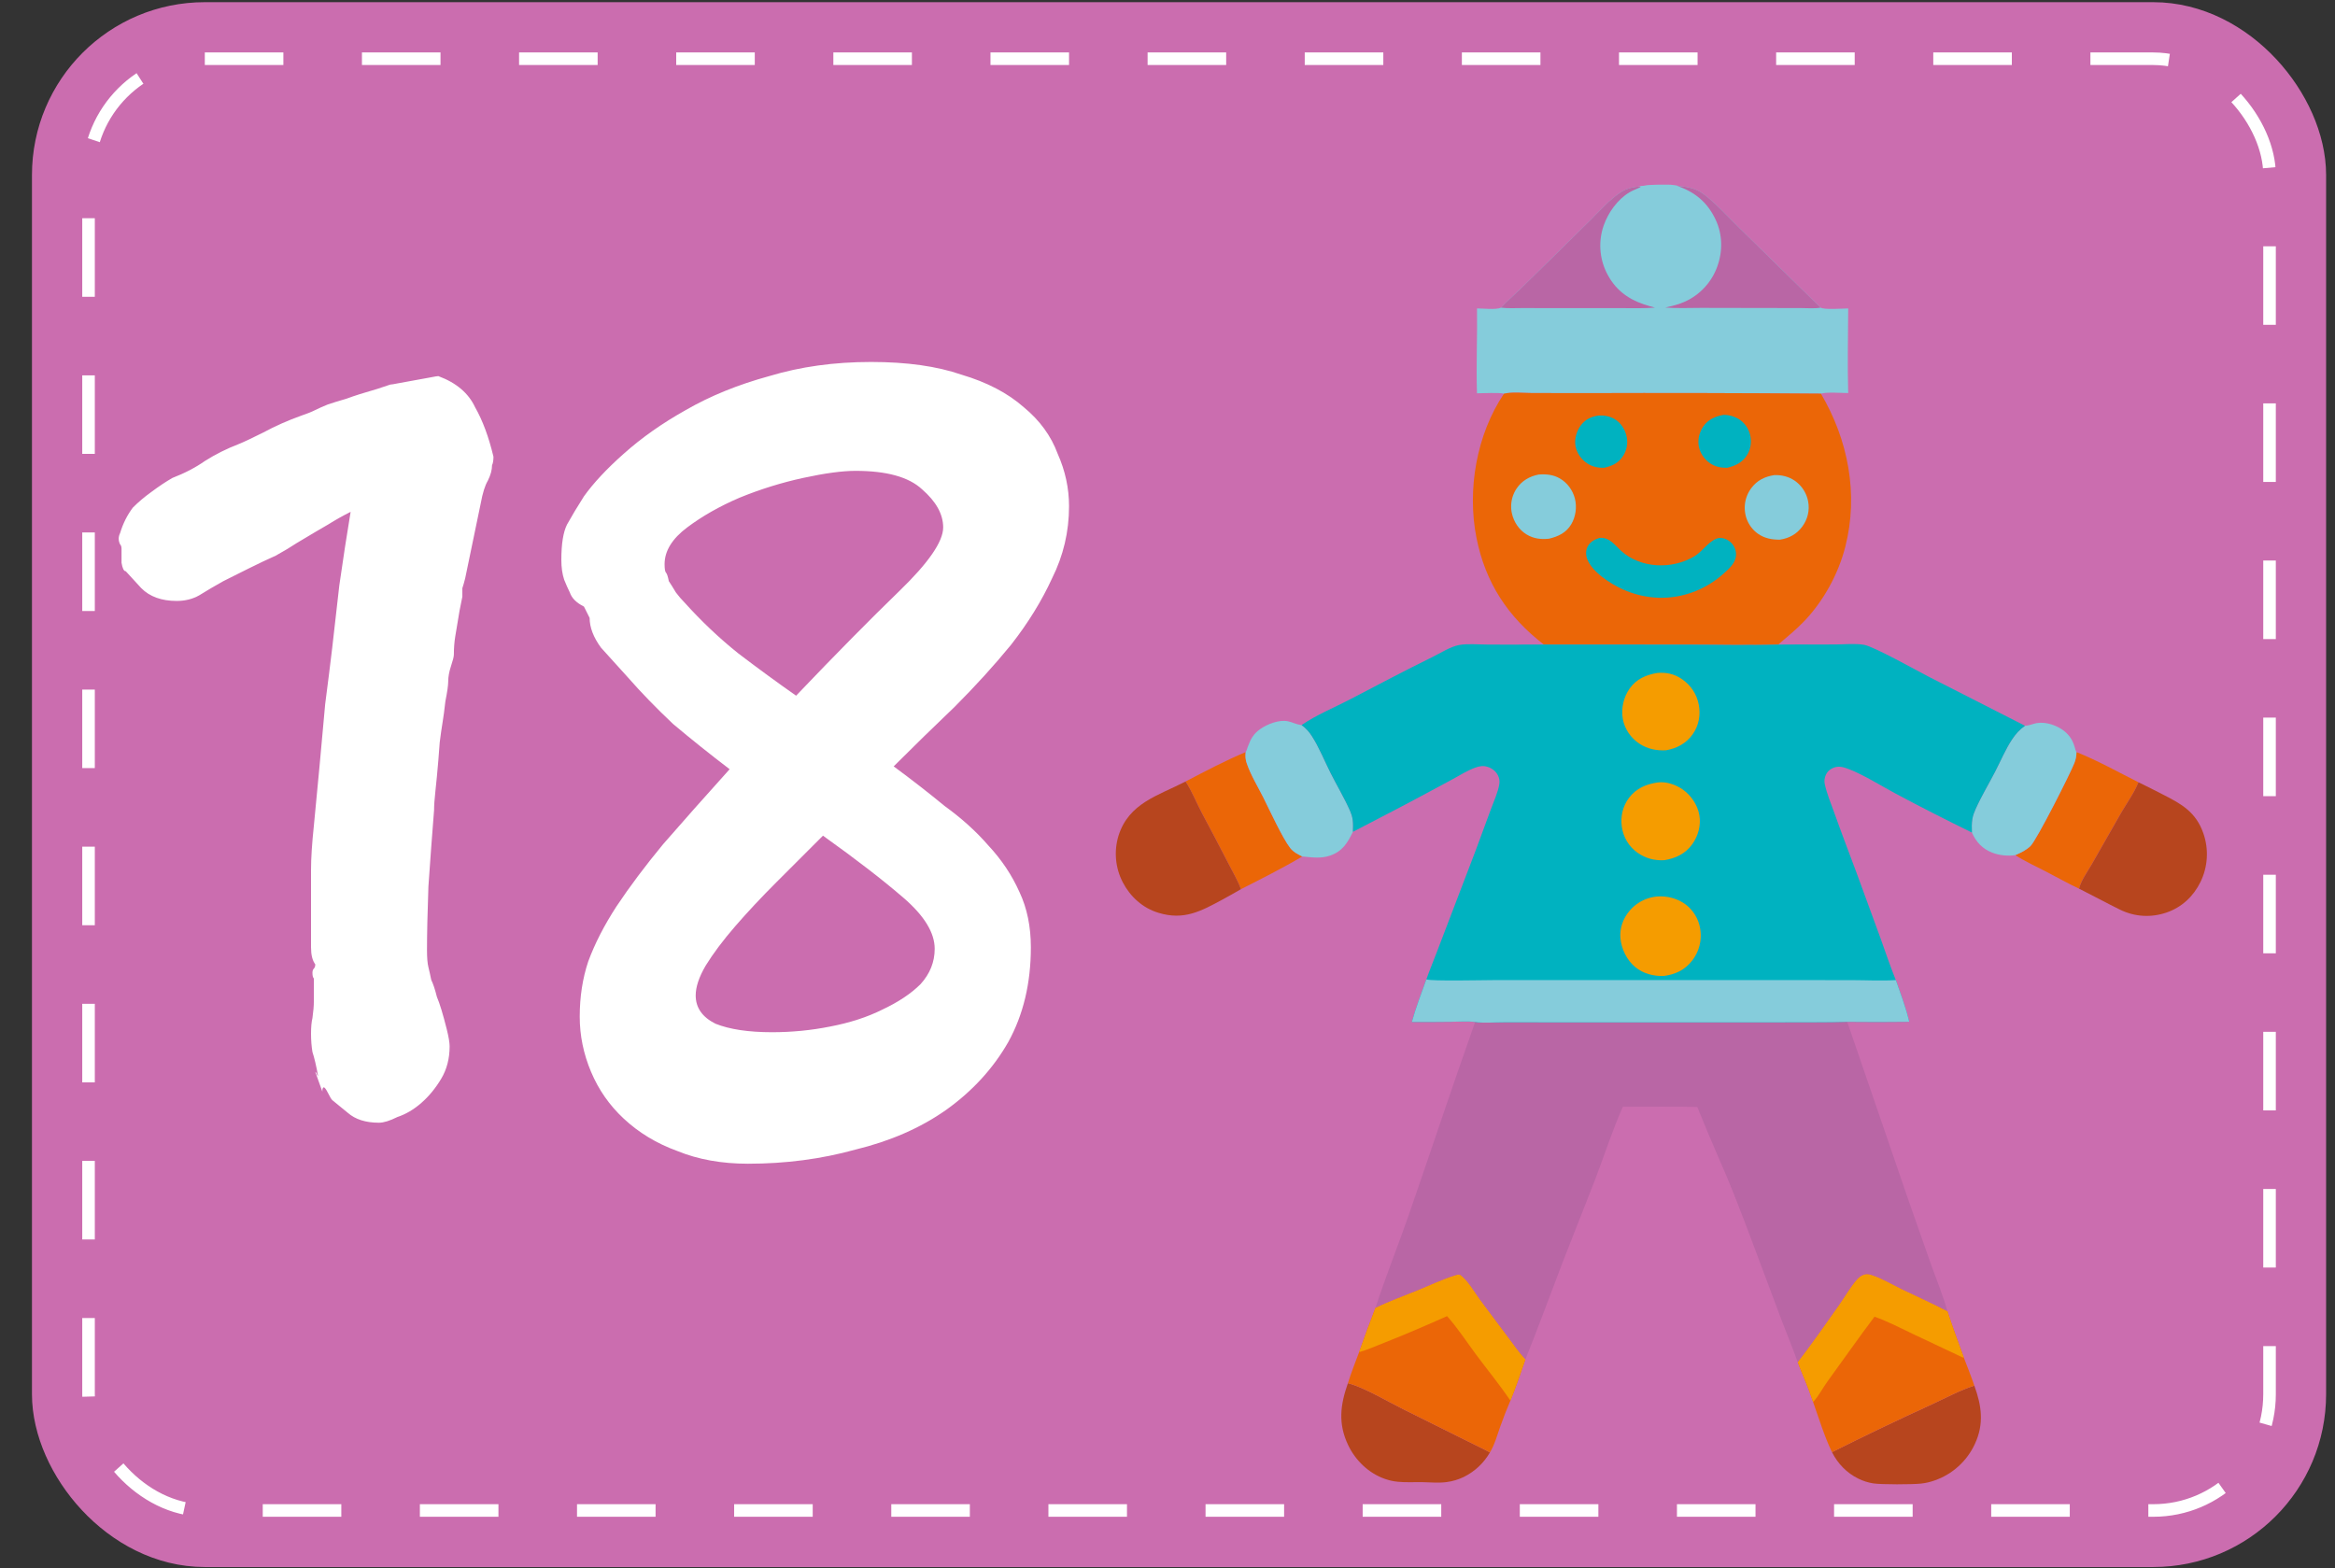 <?xml version="1.0" encoding="UTF-8"?> <svg xmlns="http://www.w3.org/2000/svg" width="743" height="499" viewBox="0 0 743 499" fill="none"><rect x="0" y="0" width="743" height="499" fill="#333333" stroke="none"/><rect x="20.17" y="10.692" width="710" height="478" rx="45" fill="#FFF3EA" stroke="#CB6DAF" stroke-width="20"></rect><rect x="28.17" y="18.692" width="694" height="462" rx="37" fill="#CB6DAF" stroke="white" stroke-width="4" stroke-dasharray="25 25"></rect><g clip-path="url(#clip0_32_11121)"><path d="M396.372 239.343C396.235 240.676 396.288 241.651 396.718 242.916C397.985 246.643 400.198 250.232 401.967 253.751C403.933 257.658 408.099 266.729 410.557 269.879C411.56 271.165 412.964 271.863 414.396 272.559C408.078 276.303 401.406 279.652 394.858 282.978C393.929 280.336 392.395 277.78 391.124 275.286C388.255 269.657 385.277 264.106 382.324 258.523C380.637 255.332 379.225 251.695 377.248 248.706C383.445 245.447 389.926 242.049 396.372 239.343Z" fill="#EB6607"></path><path d="M660.737 239.348C667.492 242.041 673.959 245.683 680.461 248.947C679.226 252.139 676.691 255.696 674.937 258.707L665.602 275.064C664.279 277.367 662.18 280.225 661.565 282.808C657.987 281.147 654.543 279.178 651.039 277.366C647.777 275.678 644.354 274.124 641.264 272.135C642.98 271.408 644.765 270.543 646.114 269.228C648.086 267.305 658.753 246.208 660.063 242.835C660.517 241.666 660.725 240.609 660.737 239.348Z" fill="#EB6607"></path><path d="M428.908 440.186C434.156 441.557 441.46 445.976 446.517 448.472L467.341 458.832C469.58 459.971 471.891 461.011 474.092 462.218C473.851 462.639 473.594 463.05 473.321 463.452C473.049 463.854 472.762 464.245 472.461 464.625C472.16 465.006 471.845 465.375 471.516 465.732C471.187 466.089 470.845 466.433 470.491 466.765C470.136 467.096 469.77 467.414 469.392 467.718C469.013 468.023 468.625 468.313 468.225 468.588C467.825 468.863 467.416 469.122 466.996 469.367C466.577 469.612 466.15 469.841 465.714 470.055C464.865 470.461 463.991 470.797 463.09 471.064C462.189 471.331 461.273 471.527 460.342 471.652C457.7 472.011 455.047 471.706 452.395 471.669C449.875 471.636 447.263 471.811 444.757 471.552C444.053 471.483 443.356 471.37 442.666 471.214C441.976 471.059 441.298 470.863 440.631 470.626C435.503 468.821 431.335 464.788 429 459.923C425.725 453.103 426.47 447.082 428.908 440.186Z" fill="#B7451E"></path><path d="M582.939 462.138C593.477 456.86 604.105 451.772 614.823 446.872C619.239 444.852 623.598 442.437 628.234 440.968C630.561 447.334 631.382 453.179 628.401 459.533C628.245 459.869 628.082 460.202 627.909 460.53C627.737 460.858 627.557 461.182 627.368 461.5C627.18 461.82 626.983 462.134 626.779 462.443C626.575 462.752 626.363 463.056 626.144 463.354C625.924 463.653 625.697 463.946 625.463 464.233C625.228 464.52 624.987 464.801 624.739 465.076C624.49 465.351 624.235 465.62 623.973 465.882C623.711 466.144 623.443 466.399 623.168 466.648C622.894 466.897 622.613 467.138 622.326 467.373C622.039 467.608 621.747 467.835 621.448 468.055C621.15 468.275 620.846 468.487 620.538 468.692C620.228 468.895 619.914 469.091 619.596 469.28C619.277 469.469 618.953 469.65 618.626 469.822C618.298 469.995 617.966 470.159 617.629 470.314C617.293 470.473 616.953 470.62 616.609 470.756C616.266 470.895 615.919 471.026 615.569 471.148C614.874 471.396 614.167 471.602 613.449 471.766C612.73 471.93 612.005 472.052 611.272 472.133C608.534 472.433 598.632 472.47 596.057 472.07C595.245 471.939 594.447 471.75 593.662 471.503C592.878 471.253 592.117 470.947 591.379 470.585C587.649 468.776 584.811 465.822 582.939 462.138Z" fill="#B7451E"></path><path d="M644.363 230.966C644.462 230.96 644.562 230.955 644.662 230.948C645.799 230.862 646.924 230.325 648.055 230.126C651.058 229.599 654.642 230.86 656.952 232.75C658.675 234.16 659.55 235.689 660.179 237.775C660.341 238.312 660.447 238.865 660.735 239.348C660.724 240.609 660.516 241.666 660.062 242.836C658.751 246.208 648.085 267.305 646.112 269.228C644.764 270.543 642.979 271.408 641.262 272.136C638.846 272.498 636.188 272.22 633.905 271.338C630.809 270.143 628.771 267.918 627.461 264.952C627.413 263.493 627.364 262.051 627.613 260.607C627.8 259.518 628.179 258.506 628.629 257.501C630.444 253.448 632.789 249.548 634.836 245.602C636.594 242.215 638.157 238.436 640.273 235.268C641.438 233.525 642.646 232.174 644.363 230.966Z" fill="#85CCDB"></path><path d="M396.374 239.343C396.689 238.848 396.853 238.201 397.056 237.646C397.936 235.24 398.812 233.596 400.95 232.059C403.184 230.454 407.036 228.951 409.801 229.533C411.154 229.818 412.463 230.511 413.824 230.703C413.937 230.719 414.049 230.732 414.162 230.747C415.548 231.76 416.508 232.818 417.437 234.259C419.759 237.859 421.452 242.149 423.389 245.991C425.414 250.007 427.83 254.028 429.627 258.133C430.008 259.002 430.273 259.867 430.412 260.807C430.603 262.102 430.537 263.421 430.5 264.725C428.78 268.222 427.202 270.916 423.267 272.273C420.264 273.309 417.464 272.846 414.398 272.559C412.966 271.863 411.561 271.165 410.558 269.879C408.1 266.729 403.934 257.658 401.969 253.751C400.199 250.232 397.987 246.643 396.72 242.916C396.29 241.651 396.237 240.676 396.374 239.343Z" fill="#85CCDB"></path><path d="M394.859 282.978C392.957 284.087 391.039 285.168 389.104 286.219C382.109 289.998 376.732 292.971 368.599 290.485C363.611 288.961 359.693 285.413 357.286 280.819C357.138 280.536 356.998 280.25 356.864 279.96C356.73 279.671 356.604 279.378 356.484 279.083C356.365 278.787 356.253 278.489 356.148 278.188C356.043 277.887 355.945 277.583 355.855 277.278C355.765 276.972 355.682 276.664 355.607 276.354C355.531 276.044 355.464 275.733 355.404 275.419C355.344 275.106 355.291 274.792 355.246 274.476C355.201 274.161 355.164 273.844 355.135 273.527C355.105 273.209 355.084 272.891 355.07 272.573C355.056 272.254 355.049 271.935 355.051 271.616C355.053 271.298 355.062 270.979 355.079 270.661C355.096 270.342 355.12 270.024 355.153 269.707C355.185 269.39 355.225 269.074 355.273 268.758C355.321 268.443 355.377 268.129 355.44 267.817C355.503 267.504 355.573 267.194 355.651 266.884C355.73 266.575 355.815 266.268 355.908 265.963C359.192 255.541 368.528 253.201 377.249 248.706C379.226 251.695 380.638 255.332 382.326 258.523C385.278 264.106 388.257 269.657 391.126 275.286C392.397 277.78 393.93 280.336 394.859 282.978Z" fill="#B7451E"></path><path d="M680.46 248.947C683.064 250.208 685.65 251.505 688.218 252.837C694.24 255.901 698.753 258.428 701.124 265.229C701.233 265.542 701.334 265.858 701.426 266.175C701.52 266.493 701.605 266.813 701.682 267.136C701.759 267.458 701.828 267.781 701.89 268.107C701.951 268.432 702.004 268.759 702.049 269.088C702.094 269.416 702.131 269.745 702.16 270.075C702.19 270.405 702.21 270.735 702.223 271.066C702.236 271.397 702.24 271.728 702.236 272.059C702.233 272.391 702.221 272.722 702.201 273.052C702.181 273.383 702.153 273.713 702.117 274.042C702.08 274.371 702.036 274.699 701.984 275.026C701.931 275.354 701.871 275.679 701.803 276.003C701.734 276.327 701.658 276.649 701.573 276.97C701.489 277.29 701.397 277.608 701.297 277.924C701.197 278.24 701.089 278.553 700.974 278.864C700.858 279.174 700.735 279.481 700.605 279.785C700.474 280.09 700.336 280.391 700.19 280.689C697.958 285.262 694.24 288.74 689.408 290.398C684.469 292.093 679.261 291.786 674.595 289.49C670.219 287.336 665.929 284.992 661.564 282.808C662.18 280.225 664.278 277.367 665.601 275.065L674.936 258.707C676.69 255.696 679.225 252.14 680.46 248.947Z" fill="#B7451E"></path><path d="M572.035 433.485C576.587 427.542 580.902 421.386 585.205 415.26C587.057 412.625 588.721 409.638 590.84 407.222C591.453 406.523 592.158 405.942 593.049 405.642C593.86 405.37 594.572 405.435 595.379 405.688C598.764 406.75 602.11 408.782 605.311 410.332C610.088 412.645 614.967 414.804 619.664 417.275C621.295 422.297 623.155 427.228 624.949 432.192C626.077 435.105 627.225 438.012 628.235 440.968C623.599 442.437 619.239 444.852 614.824 446.873C604.106 451.772 593.478 456.861 582.94 462.139C580.54 457.178 578.79 451.392 576.928 446.171C575.558 441.919 573.631 437.675 572.035 433.485Z" fill="#EB6607"></path><path d="M572.035 433.485C576.587 427.542 580.902 421.386 585.205 415.26C587.057 412.625 588.721 409.638 590.84 407.222C591.453 406.523 592.158 405.942 593.049 405.642C593.86 405.37 594.572 405.435 595.379 405.688C598.764 406.75 602.11 408.782 605.311 410.332C610.088 412.645 614.967 414.804 619.664 417.275C621.295 422.297 623.155 427.228 624.949 432.192L608.885 424.61C604.858 422.699 600.677 420.494 596.466 419.029C591.356 425.799 586.503 432.787 581.503 439.642C579.983 441.724 578.7 444.315 576.928 446.171C575.558 441.919 573.631 437.675 572.035 433.485Z" fill="#F59C00"></path><path d="M437.686 416.194C441.955 414.078 446.604 412.435 451.021 410.63C454.898 409.047 458.856 407.159 462.842 405.899C463.435 405.711 464.016 405.488 464.631 405.678C467.161 407.509 469.148 411.165 471.026 413.714L479.775 425.414C481.588 427.819 483.347 430.389 485.389 432.607C483.839 436.979 482.391 441.459 480.607 445.74C479.464 448.415 478.404 451.122 477.429 453.863C476.433 456.633 475.64 459.7 474.092 462.218C471.891 461.012 469.58 459.972 467.341 458.833L446.517 448.472C441.46 445.977 434.156 441.557 428.908 440.186C429.93 436.862 431.24 433.596 432.458 430.34C434.119 425.595 435.862 420.879 437.686 416.194Z" fill="#EB6607"></path><path d="M437.688 416.194C441.956 414.078 446.605 412.435 451.023 410.63C454.899 409.047 458.858 407.159 462.844 405.899C463.437 405.711 464.017 405.488 464.632 405.678C467.162 407.509 469.149 411.165 471.028 413.714L479.777 425.414C481.589 427.819 483.349 430.389 485.39 432.607C483.841 436.979 482.392 441.459 480.608 445.74C477.219 440.697 473.346 435.993 469.721 431.121C466.708 427.071 463.821 422.59 460.456 418.843C453.864 421.78 447.289 424.633 440.571 427.271C437.895 428.322 435.211 429.519 432.459 430.34C434.121 425.595 435.864 420.879 437.688 416.194Z" fill="#F59C00"></path><path d="M521.952 59.352C522.675 59.029 532.651 58.917 533.667 59.143C536.317 59.413 538.854 59.716 541.167 61.148C544.708 63.339 550.129 69.297 553.319 72.4L579.333 97.91C580.453 98.615 586.51 98.177 588.103 98.156C588.065 107.119 587.831 116.127 588.098 125.084C586.05 125.077 581.16 124.713 579.426 125.274C554.379 125.081 529.331 125.026 504.283 125.109L487.403 125.082C484.791 125.078 481.015 124.676 478.559 125.3C477.258 124.851 471.775 125.178 469.978 125.163C469.682 116.171 470.119 107.152 469.989 98.151C471.902 98.153 475.972 98.631 477.625 97.922C479.468 95.88 481.618 94.071 483.592 92.15L496.116 79.882L506.436 69.687C509.379 66.746 512.24 63.48 515.726 61.175C517.569 59.957 519.777 59.471 521.952 59.352Z" fill="#85CCDB"></path><g style="mix-blend-mode:multiply"><path d="M523.316 59.076C523.867 58.754 531.459 58.642 532.233 58.867C534.25 59.137 536.181 59.44 537.941 60.869C540.636 63.057 544.762 69.005 547.19 72.103L566.991 97.571C567.843 98.276 572.453 97.838 573.665 97.817C573.637 106.766 573.459 115.759 573.662 124.702C572.103 124.694 568.381 124.331 567.061 124.891C547.997 124.698 528.933 124.643 509.868 124.726L497.02 124.699C495.032 124.695 492.158 124.294 490.288 124.916C489.298 124.468 485.125 124.795 483.757 124.78C483.533 115.803 483.865 106.798 483.766 97.812C485.222 97.814 488.32 98.291 489.578 97.583C490.98 95.545 492.617 93.738 494.119 91.82L503.652 79.572L511.507 69.395C513.747 66.458 515.924 63.198 518.578 60.896C519.98 59.68 521.661 59.195 523.316 59.076Z" fill="#85CCDB"></path></g><path d="M521.952 59.352L522.003 59.559C520.842 60.124 519.59 60.552 518.482 61.215C514.711 63.471 511.735 67.649 510.299 71.754C510.193 72.056 510.095 72.36 510.005 72.667C509.914 72.974 509.831 73.282 509.756 73.593C509.681 73.904 509.613 74.216 509.553 74.53C509.493 74.844 509.441 75.16 509.397 75.477C509.353 75.793 509.316 76.111 509.288 76.429C509.259 76.748 509.238 77.067 509.226 77.386C509.212 77.706 509.207 78.025 509.21 78.345C509.213 78.665 509.224 78.984 509.243 79.304C509.261 79.623 509.288 79.941 509.322 80.259C509.357 80.577 509.399 80.894 509.449 81.21C509.499 81.526 509.557 81.84 509.622 82.153C509.688 82.466 509.761 82.777 509.842 83.087C509.923 83.396 510.012 83.703 510.108 84.008C510.204 84.313 510.308 84.615 510.419 84.915C510.53 85.215 510.648 85.512 510.774 85.806C510.899 86.1 511.032 86.391 511.172 86.678C513.71 91.891 517.685 95.035 523.113 96.868C524.271 97.26 525.457 97.576 526.637 97.896C523.016 98.183 519.333 98.055 515.7 98.059L497.666 98.064L484.501 98.039C482.252 98.033 479.851 98.187 477.625 97.922C479.468 95.881 481.618 94.071 483.592 92.15L496.116 79.882L506.436 69.688C509.379 66.747 512.24 63.481 515.726 61.175C517.569 59.957 519.777 59.471 521.952 59.352Z" fill="#B966A5"></path><path d="M533.666 59.142C536.317 59.412 538.853 59.715 541.166 61.147C544.707 63.338 550.128 69.296 553.318 72.399L579.333 97.909C577.334 98.26 575.003 98.037 572.967 98.036L560.902 98.02L541.388 97.982C537.573 97.981 533.674 98.165 529.871 97.879C532.059 97.391 534.209 96.887 536.252 95.939C536.544 95.804 536.833 95.662 537.119 95.513C537.405 95.364 537.686 95.208 537.964 95.045C538.242 94.882 538.516 94.712 538.786 94.535C539.055 94.359 539.32 94.175 539.58 93.986C539.841 93.796 540.096 93.6 540.347 93.397C540.598 93.195 540.843 92.986 541.084 92.772C541.324 92.557 541.559 92.337 541.788 92.11C542.017 91.884 542.241 91.652 542.459 91.415C542.677 91.177 542.889 90.935 543.094 90.687C543.3 90.439 543.5 90.186 543.693 89.928C543.886 89.67 544.073 89.408 544.253 89.141C544.433 88.874 544.607 88.602 544.774 88.327C544.94 88.051 545.1 87.771 545.253 87.488C545.406 87.204 545.552 86.917 545.691 86.626C545.829 86.335 545.96 86.041 546.084 85.743C546.208 85.446 546.325 85.146 546.434 84.843C548.209 79.98 548.137 74.62 545.919 69.916C543.294 64.348 539.383 61.155 533.666 59.142Z" fill="#B966A5"></path><path d="M478.559 125.299C481.015 124.676 484.791 125.078 487.403 125.082L504.283 125.108C529.331 125.026 554.379 125.081 579.426 125.274C588.094 139.994 591.449 157.291 587.176 174.008C584.949 182.722 580.188 191.384 573.945 197.849C571.431 200.452 568.552 202.773 565.813 205.141C556.539 205.417 547.176 205.148 537.895 205.144L491.259 205.124C479.818 196.305 472.656 185.487 469.807 171.117C466.789 155.895 469.816 138.289 478.559 125.299Z" fill="#EB6607"></path><path d="M508.744 132.231C510.503 132.133 512.336 132.489 513.85 133.407C515.765 134.568 517.029 136.537 517.542 138.694C517.574 138.828 517.603 138.963 517.629 139.099C517.655 139.235 517.677 139.371 517.696 139.508C517.715 139.644 517.73 139.782 517.742 139.919C517.754 140.056 517.763 140.194 517.768 140.332C517.773 140.47 517.774 140.608 517.773 140.746C517.771 140.884 517.766 141.022 517.757 141.16C517.748 141.298 517.736 141.435 517.721 141.573C517.705 141.71 517.686 141.846 517.664 141.983C517.642 142.119 517.616 142.254 517.587 142.39C517.557 142.524 517.525 142.658 517.489 142.792C517.453 142.925 517.414 143.057 517.372 143.189C517.329 143.32 517.284 143.45 517.235 143.58C517.186 143.709 517.134 143.836 517.078 143.963C517.023 144.089 516.965 144.214 516.903 144.338C516.841 144.462 516.777 144.583 516.709 144.704C516.641 144.824 516.571 144.943 516.497 145.06C515.07 147.341 513.04 148.258 510.532 148.85C508.535 148.943 506.668 148.551 504.987 147.422C503.144 146.185 501.736 144.184 501.329 141.988C500.907 139.708 501.675 137.145 503.055 135.313C504.5 133.395 506.429 132.541 508.744 132.231Z" fill="#00B2C0"></path><path d="M548.496 132.016C548.895 132.017 549.292 132.043 549.687 132.096C550.083 132.148 550.473 132.225 550.859 132.328C551.244 132.431 551.622 132.557 551.991 132.709C552.36 132.86 552.718 133.034 553.065 133.231C553.182 133.3 553.298 133.372 553.412 133.447C553.525 133.522 553.637 133.599 553.747 133.679C553.857 133.76 553.965 133.843 554.071 133.929C554.177 134.014 554.28 134.103 554.382 134.194C554.483 134.284 554.582 134.378 554.679 134.474C554.776 134.57 554.87 134.668 554.962 134.768C555.054 134.869 555.143 134.972 555.23 135.077C555.317 135.182 555.401 135.289 555.482 135.398C555.564 135.507 555.642 135.618 555.718 135.731C555.794 135.845 555.867 135.96 555.937 136.076C556.007 136.193 556.074 136.312 556.138 136.432C556.202 136.552 556.264 136.674 556.322 136.797C556.38 136.92 556.435 137.045 556.487 137.17C556.539 137.296 556.588 137.424 556.633 137.552C556.679 137.68 556.721 137.81 556.76 137.94C556.799 138.071 556.835 138.202 556.868 138.334C556.903 138.469 556.934 138.604 556.963 138.74C556.991 138.875 557.016 139.012 557.037 139.149C557.059 139.286 557.077 139.423 557.091 139.562C557.106 139.699 557.118 139.838 557.126 139.976C557.133 140.115 557.138 140.253 557.139 140.392C557.14 140.531 557.137 140.669 557.132 140.808C557.126 140.947 557.116 141.085 557.104 141.223C557.091 141.361 557.075 141.499 557.055 141.636C557.035 141.774 557.013 141.911 556.986 142.047C556.96 142.183 556.93 142.319 556.897 142.453C556.864 142.588 556.828 142.722 556.788 142.855C556.748 142.988 556.705 143.12 556.659 143.251C556.613 143.382 556.564 143.511 556.511 143.639C556.458 143.768 556.402 143.895 556.343 144.02C556.284 144.146 556.222 144.27 556.157 144.393C556.092 144.515 556.024 144.636 555.953 144.755C554.497 147.185 552.226 148.243 549.586 148.872C547.558 148.899 545.802 148.553 544.096 147.392C542.284 146.16 540.958 144.188 540.558 142.028C540.157 139.862 540.73 137.523 541.978 135.722C543.557 133.445 545.858 132.465 548.496 132.016Z" fill="#00B2C0"></path><path d="M564.527 151.205C566.822 151.081 569.176 151.666 571.081 152.97C571.22 153.067 571.356 153.168 571.491 153.272C571.625 153.376 571.757 153.483 571.886 153.593C572.015 153.703 572.141 153.816 572.264 153.933C572.388 154.049 572.508 154.168 572.626 154.291C572.744 154.413 572.858 154.538 572.97 154.666C573.081 154.794 573.189 154.924 573.295 155.057C573.4 155.191 573.502 155.326 573.6 155.464C573.699 155.603 573.794 155.743 573.885 155.886C573.977 156.029 574.065 156.174 574.149 156.321C574.234 156.468 574.315 156.617 574.393 156.768C574.47 156.919 574.543 157.072 574.613 157.227C574.683 157.381 574.749 157.537 574.811 157.695C574.873 157.853 574.931 158.012 574.985 158.173C575.04 158.334 575.09 158.496 575.137 158.659C575.183 158.822 575.226 158.986 575.264 159.152C575.303 159.317 575.337 159.483 575.367 159.65C575.892 162.447 575.172 165.299 573.486 167.58C571.689 170.012 569.291 171.301 566.354 171.748C563.857 171.748 561.56 171.356 559.462 169.906C559.325 169.81 559.191 169.711 559.059 169.609C558.927 169.506 558.798 169.401 558.671 169.292C558.544 169.183 558.42 169.071 558.3 168.956C558.178 168.841 558.06 168.723 557.945 168.602C557.83 168.481 557.718 168.357 557.609 168.231C557.5 168.104 557.395 167.975 557.293 167.843C557.19 167.711 557.091 167.577 556.995 167.44C556.9 167.303 556.807 167.164 556.719 167.023C556.63 166.881 556.545 166.737 556.464 166.592C556.382 166.446 556.304 166.298 556.23 166.149C556.156 165.999 556.086 165.847 556.02 165.694C555.953 165.541 555.891 165.386 555.832 165.23C555.774 165.073 555.719 164.916 555.668 164.757C555.617 164.598 555.571 164.437 555.528 164.276C555.485 164.115 555.447 163.952 555.412 163.789C555.378 163.625 555.347 163.461 555.321 163.296C555.292 163.123 555.267 162.949 555.247 162.774C555.226 162.599 555.211 162.424 555.2 162.249C555.188 162.073 555.181 161.897 555.179 161.721C555.176 161.546 555.178 161.37 555.185 161.194C555.192 161.018 555.203 160.843 555.218 160.668C555.234 160.492 555.254 160.318 555.278 160.143C555.302 159.969 555.331 159.796 555.364 159.623C555.397 159.45 555.435 159.279 555.477 159.108C555.519 158.937 555.565 158.767 555.616 158.599C555.666 158.43 555.721 158.263 555.78 158.098C555.839 157.932 555.903 157.768 555.97 157.605C556.037 157.443 556.109 157.282 556.184 157.123C556.26 156.964 556.339 156.808 556.423 156.653C556.507 156.498 556.594 156.346 556.685 156.195C556.777 156.045 556.872 155.897 556.971 155.752C557.07 155.606 557.172 155.463 557.278 155.323C559.116 152.858 561.562 151.674 564.527 151.205Z" fill="#85CCDB"></path><path d="M489.611 151.012C491.968 150.838 494.208 151.037 496.306 152.234C498.681 153.589 500.424 155.961 501.117 158.596C501.834 161.328 501.407 164.465 499.946 166.89C498.334 169.567 495.833 170.73 492.919 171.432C490.395 171.717 488 171.437 485.782 170.095C483.363 168.632 481.707 166.136 481.09 163.394C481.053 163.225 481.019 163.055 480.99 162.884C480.961 162.714 480.937 162.542 480.916 162.37C480.896 162.198 480.88 162.025 480.868 161.853C480.857 161.68 480.85 161.507 480.847 161.333C480.844 161.16 480.846 160.987 480.852 160.814C480.858 160.641 480.869 160.468 480.883 160.295C480.898 160.122 480.917 159.95 480.941 159.778C480.964 159.607 480.992 159.436 481.025 159.266C481.057 159.096 481.093 158.926 481.134 158.758C481.175 158.59 481.22 158.422 481.269 158.256C481.319 158.09 481.373 157.925 481.43 157.762C481.488 157.599 481.55 157.437 481.616 157.277C481.682 157.116 481.752 156.958 481.826 156.801C481.9 156.645 481.977 156.49 482.059 156.337C482.141 156.184 482.227 156.034 482.316 155.885C482.406 155.737 482.499 155.591 482.596 155.448C484.24 152.988 486.752 151.566 489.611 151.012Z" fill="#85CCDB"></path><path d="M508.991 171.185C509.105 171.18 509.219 171.173 509.333 171.17C512.26 171.079 513.846 173.488 515.819 175.283C522.08 180.98 532.157 181.277 539.247 176.99C541.805 175.444 544.468 171.225 547.325 171.197C548.731 171.183 550.095 171.88 551.031 172.904C551.972 173.934 552.505 175.333 552.412 176.732C552.25 179.16 550.293 180.885 548.609 182.403C547.925 183.024 547.215 183.613 546.479 184.17C545.743 184.727 544.983 185.25 544.2 185.738C543.417 186.227 542.613 186.679 541.789 187.096C540.965 187.512 540.124 187.89 539.266 188.231C531.709 191.152 523.658 190.859 516.298 187.522C512.439 185.772 506.439 181.949 504.989 177.737C504.549 176.455 504.583 175.002 505.254 173.805C506.044 172.396 507.491 171.6 508.991 171.185Z" fill="#00B2C0"></path><path d="M469.4 325.215C471.998 325.682 475.98 325.294 478.749 325.317L507.126 325.338L567.524 325.326C574.273 325.278 581.044 325.378 587.789 325.173L607.271 381.937L614.605 402.805C616.326 407.57 618.315 412.39 619.665 417.273C614.968 414.803 610.088 412.643 605.312 410.33C602.111 408.78 598.764 406.749 595.38 405.687C594.572 405.433 593.861 405.368 593.05 405.641C592.158 405.94 591.453 406.522 590.841 407.22C588.721 409.637 587.058 412.623 585.206 415.259C580.902 421.384 576.588 427.541 572.036 433.483C570.42 428.918 568.522 424.428 566.815 419.891L556.053 391.189C551.106 378.307 546.038 365.399 541.666 352.309C533.255 352.105 524.815 352.227 516.4 352.219C512.99 359.837 510.42 367.977 507.421 375.778L497.28 401.587C493.316 411.927 489.527 422.331 485.39 432.606C483.349 430.388 481.589 427.818 479.777 425.413L471.028 413.714C469.149 411.164 467.162 407.509 464.632 405.677C464.017 405.487 463.436 405.711 462.843 405.898C458.857 407.158 454.899 409.046 451.022 410.63C446.605 412.434 441.956 414.077 437.688 416.193C440.926 406.17 444.895 396.373 448.349 386.418C455.42 366.039 462.171 345.538 469.4 325.215Z" fill="#B966A5"></path><g style="mix-blend-mode:multiply"><path d="M481.236 327.86C483.277 328.187 486.405 327.915 488.579 327.931L510.866 327.946L558.301 327.937C563.602 327.903 568.919 327.974 574.217 327.83L589.518 367.593L595.278 382.212C596.629 385.55 598.192 388.926 599.252 392.347C595.563 390.616 591.731 389.103 587.979 387.483C585.465 386.397 582.837 384.975 580.179 384.231C579.545 384.053 578.986 384.007 578.349 384.198C577.649 384.408 577.095 384.815 576.614 385.305C574.949 386.997 573.643 389.089 572.188 390.936C568.808 395.227 565.42 399.539 561.845 403.702C560.576 400.504 559.085 397.359 557.745 394.181L549.292 374.075C545.407 365.051 541.427 356.009 537.993 346.839C531.387 346.696 524.759 346.782 518.149 346.776C515.472 352.112 513.453 357.815 511.098 363.279L503.133 381.358C500.019 388.602 497.044 395.89 493.795 403.087C492.191 401.534 490.81 399.734 489.386 398.049L482.515 389.853C481.039 388.067 479.479 385.507 477.492 384.224C477.009 384.091 476.553 384.247 476.087 384.379C472.957 385.261 469.848 386.583 466.803 387.693C463.334 388.957 459.683 390.108 456.33 391.59C458.874 384.569 461.991 377.706 464.703 370.733C470.257 356.457 475.559 342.096 481.236 327.86Z" fill="#B966A5"></path></g><path d="M565.811 205.141L584.059 205.092C586.941 205.078 590.329 204.726 593.151 205.207C596.228 205.73 610.156 213.522 613.815 215.408L644.363 230.967C642.646 232.174 641.438 233.525 640.273 235.268C638.157 238.436 636.595 242.215 634.837 245.603C632.789 249.549 630.444 253.448 628.63 257.501C628.18 258.506 627.801 259.518 627.613 260.608C627.364 262.051 627.413 263.494 627.462 264.952C619.319 260.955 611.155 256.815 603.159 252.535C598.905 250.258 592.701 246.42 588.382 244.795C586.753 244.182 585.27 243.66 583.548 244.28C582.417 244.688 581.514 245.462 581.004 246.558C580.585 247.457 580.421 248.521 580.634 249.493C581.328 252.655 582.645 255.778 583.734 258.83C586.013 265.218 588.433 271.541 590.806 277.894L598.422 298.694C599.956 302.96 601.399 307.299 603.096 311.5C603.151 311.634 603.208 311.768 603.266 311.901C604.776 316.254 606.464 320.674 607.514 325.162C600.938 325.241 594.363 325.245 587.788 325.174C581.042 325.379 574.272 325.278 567.522 325.327L507.125 325.339L478.748 325.317C475.979 325.295 471.997 325.683 469.398 325.216C466.927 324.922 464.257 325.141 461.766 325.168C457.595 325.219 453.423 325.233 449.252 325.21C450.525 320.636 452.277 316.154 453.862 311.679C454.889 308.774 456.101 305.926 457.181 303.04L469.559 270.653L474.428 257.473C475.365 254.922 476.703 252.069 477.106 249.389C477.24 248.498 477.051 247.584 476.657 246.779C476.027 245.491 474.835 244.539 473.487 244.087C472.038 243.6 470.861 243.773 469.46 244.28C466.941 245.192 464.628 246.656 462.289 247.943L454.023 252.386C446.236 256.604 438.344 260.618 430.499 264.725C430.535 263.422 430.601 262.102 430.41 260.807C430.271 259.867 430.006 259.002 429.626 258.133C427.828 254.028 425.412 250.007 423.387 245.991C421.45 242.149 419.757 237.86 417.436 234.259C416.507 232.818 415.546 231.761 414.16 230.747C418.913 227.462 424.545 225.209 429.663 222.526C438.347 217.975 446.972 213.434 455.772 209.105C458.222 207.9 461.615 205.759 464.233 205.281C466.992 204.777 470.289 205.111 473.107 205.12C479.157 205.169 485.207 205.171 491.257 205.124L537.893 205.144C547.175 205.148 556.538 205.417 565.811 205.141Z" fill="#00B2C0"></path><g style="mix-blend-mode:multiply"><path d="M555.886 205.333L569.034 205.298C571.11 205.288 573.551 205.036 575.584 205.381C577.801 205.756 587.837 211.347 590.473 212.701L612.483 223.865C611.245 224.731 610.375 225.7 609.536 226.951C608.011 229.224 606.885 231.936 605.619 234.367C604.144 237.198 602.454 239.996 601.147 242.904C600.822 243.625 600.549 244.351 600.414 245.133C600.235 246.169 600.27 247.204 600.305 248.25C594.438 245.382 588.556 242.412 582.795 239.341C579.73 237.707 575.26 234.953 572.149 233.787C570.975 233.347 569.906 232.972 568.666 233.417C567.85 233.71 567.2 234.265 566.833 235.052C566.531 235.697 566.413 236.46 566.566 237.158C567.066 239.427 568.015 241.668 568.8 243.858C570.441 248.442 572.185 252.979 573.895 257.537L579.382 272.462C580.487 275.523 581.527 278.636 582.75 281.651C582.79 281.747 582.83 281.843 582.872 281.938C583.96 285.062 585.176 288.233 585.933 291.454C581.195 291.511 576.458 291.513 571.72 291.462C566.86 291.609 561.982 291.537 557.119 291.572L513.603 291.581L493.158 291.565C491.163 291.549 488.294 291.827 486.422 291.493C484.641 291.281 482.717 291.439 480.923 291.458C477.917 291.495 474.912 291.505 471.906 291.488C472.824 288.206 474.086 284.99 475.228 281.779C475.968 279.694 476.841 277.651 477.619 275.58L486.538 252.341L490.046 242.884C490.72 241.053 491.685 239.006 491.975 237.083C492.072 236.444 491.935 235.788 491.652 235.21C491.198 234.286 490.339 233.604 489.367 233.279C488.323 232.929 487.475 233.054 486.466 233.418C484.651 234.072 482.985 235.122 481.299 236.046L475.344 239.233C469.733 242.26 464.048 245.14 458.395 248.088C458.421 247.152 458.468 246.205 458.331 245.277C458.231 244.602 458.04 243.981 457.766 243.357C456.471 240.412 454.73 237.527 453.271 234.645C451.875 231.888 450.656 228.81 448.983 226.227C448.314 225.193 447.622 224.434 446.623 223.707C450.047 221.35 454.105 219.733 457.793 217.808C464.05 214.542 470.264 211.284 476.604 208.178C478.369 207.313 480.814 205.777 482.7 205.434C484.688 205.072 487.064 205.312 489.094 205.318C493.453 205.354 497.812 205.355 502.171 205.322L535.772 205.336C542.459 205.339 549.205 205.532 555.886 205.333Z" fill="#00B2C0"></path></g><path d="M527.315 214.159C530.244 213.922 532.695 214.433 535.146 216.088C537.998 218.014 539.946 220.919 540.565 224.314C541.161 227.587 540.576 230.867 538.651 233.622C536.584 236.58 533.643 238.133 530.144 238.768C527.139 238.937 524.217 238.342 521.677 236.68C518.955 234.896 516.963 232.029 516.383 228.812C515.788 225.51 516.6 221.917 518.517 219.171C520.678 216.076 523.743 214.788 527.315 214.159Z" fill="#F59C00"></path><path d="M527.541 248.997C530.159 248.657 533.164 249.674 535.312 251.155C538.08 253.063 540.176 256.119 540.746 259.451C541.292 262.646 540.372 266.021 538.495 268.64C536.299 271.705 533.237 273.144 529.618 273.741C526.48 273.926 523.543 273.159 520.981 271.311C518.272 269.357 516.56 266.475 516.071 263.18C515.588 259.922 516.343 256.551 518.344 253.912C520.657 250.862 523.855 249.51 527.541 248.997Z" fill="#F59C00"></path><path d="M527.408 285.289C530.515 285.058 533.896 285.958 536.389 287.845C536.546 287.966 536.7 288.09 536.852 288.218C537.003 288.346 537.151 288.478 537.295 288.614C537.44 288.749 537.581 288.888 537.719 289.03C537.857 289.172 537.992 289.318 538.123 289.467C538.253 289.615 538.38 289.767 538.504 289.922C538.627 290.077 538.747 290.235 538.863 290.396C538.978 290.557 539.09 290.72 539.198 290.887C539.306 291.053 539.409 291.222 539.509 291.393C539.608 291.564 539.704 291.738 539.795 291.914C539.886 292.09 539.973 292.268 540.055 292.449C540.137 292.629 540.215 292.811 540.289 292.995C540.362 293.179 540.431 293.365 540.496 293.552C540.56 293.739 540.62 293.928 540.675 294.118C540.73 294.309 540.781 294.5 540.827 294.693C540.873 294.886 540.914 295.08 540.951 295.274C540.987 295.469 541.019 295.665 541.046 295.861C541.077 296.076 541.103 296.291 541.123 296.508C541.143 296.724 541.158 296.94 541.168 297.157C541.177 297.374 541.181 297.592 541.18 297.809C541.179 298.026 541.172 298.243 541.159 298.46C541.147 298.676 541.129 298.893 541.106 299.109C541.083 299.325 541.055 299.54 541.021 299.754C540.986 299.969 540.947 300.182 540.903 300.395C540.858 300.607 540.808 300.819 540.753 301.029C540.698 301.239 540.637 301.447 540.571 301.654C540.506 301.861 540.435 302.067 540.359 302.27C540.283 302.474 540.202 302.675 540.116 302.874C540.03 303.074 539.939 303.271 539.843 303.466C539.746 303.66 539.646 303.852 539.54 304.042C539.434 304.232 539.324 304.419 539.209 304.603C539.094 304.787 538.974 304.969 538.85 305.147C538.726 305.325 538.598 305.5 538.465 305.672C536.116 308.722 533.098 310.109 529.347 310.597C526.144 310.684 522.848 309.843 520.347 307.778C517.65 305.55 515.878 301.914 515.609 298.438C515.369 295.329 516.47 292.29 518.461 289.922C518.599 289.756 518.741 289.594 518.887 289.436C519.033 289.277 519.183 289.122 519.337 288.971C519.49 288.82 519.648 288.673 519.809 288.53C519.97 288.387 520.135 288.247 520.303 288.112C520.471 287.977 520.642 287.846 520.817 287.72C520.992 287.593 521.169 287.471 521.35 287.353C521.531 287.236 521.714 287.123 521.9 287.014C522.087 286.906 522.275 286.802 522.467 286.702C522.659 286.603 522.852 286.509 523.048 286.42C523.245 286.33 523.443 286.246 523.643 286.166C523.844 286.086 524.046 286.012 524.25 285.942C524.454 285.873 524.66 285.808 524.867 285.749C525.074 285.69 525.283 285.636 525.493 285.587C525.703 285.538 525.914 285.494 526.126 285.456C526.339 285.417 526.552 285.384 526.765 285.356C526.979 285.329 527.193 285.306 527.408 285.289Z" fill="#F59C00"></path><path d="M449.254 325.21C450.527 320.636 452.279 316.154 453.864 311.679C455.432 312.299 472.051 311.91 474.956 311.91L562.19 311.896L589.338 311.918C593.927 311.928 598.696 312.199 603.268 311.901C604.778 316.254 606.466 320.674 607.516 325.162C600.941 325.241 594.365 325.245 587.79 325.173C581.044 325.379 574.274 325.278 567.525 325.326L507.127 325.339L478.75 325.317C475.981 325.294 471.999 325.683 469.4 325.216C466.929 324.922 464.259 325.141 461.769 325.168C457.597 325.219 453.425 325.233 449.254 325.21Z" fill="#85CCDB"></path></g><path d="M105.72 350.092C105.42 349.792 104.97 349.042 104.37 347.842C103.77 346.642 103.32 346.042 103.02 346.042C102.72 346.042 102.57 346.492 102.57 347.392L100.32 341.092L100.77 341.542C100.77 341.842 100.92 342.142 101.22 342.442C100.62 339.142 100.02 336.592 99.42 334.792C99.12 332.992 98.97 331.042 98.97 328.942C98.97 326.842 99.12 325.192 99.42 323.992C99.72 321.892 99.87 320.092 99.87 318.592C99.87 317.092 99.87 314.692 99.87 311.392C99.57 311.092 99.42 310.492 99.42 309.592C99.42 308.992 99.57 308.542 99.87 308.242C100.17 307.942 100.32 307.492 100.32 306.892C99.42 305.692 98.97 303.892 98.97 301.492V276.742C98.97 273.142 99.27 268.492 99.87 262.792C100.47 256.792 101.07 250.492 101.67 243.892C102.27 237.292 102.87 230.692 103.47 224.092C104.37 217.192 105.12 211.192 105.72 206.092C106.32 200.992 107.07 194.392 107.97 186.292C109.17 177.892 110.37 170.092 111.57 162.892C109.17 164.092 106.77 165.442 104.37 166.942C102.27 168.142 98.97 170.092 94.47 172.792C92.67 173.992 90.42 175.342 87.72 176.842C85.02 178.042 82.17 179.392 79.17 180.892C76.77 182.092 74.07 183.442 71.07 184.942C68.37 186.442 65.82 187.942 63.42 189.442C61.32 190.642 58.92 191.242 56.22 191.242C51.42 191.242 47.67 189.892 44.97 187.192L40.02 181.792C39.42 181.792 38.97 180.892 38.67 179.092C38.67 177.292 38.67 175.792 38.67 174.592C38.67 173.992 38.52 173.542 38.22 173.242C37.92 172.642 37.77 172.042 37.77 171.442C37.77 170.842 37.92 170.242 38.22 169.642C39.12 166.642 40.47 163.942 42.27 161.542C44.07 159.742 46.02 158.092 48.12 156.592C50.52 154.792 52.77 153.292 54.87 152.092C58.77 150.592 62.22 148.792 65.22 146.692C68.52 144.592 72.12 142.792 76.02 141.292C77.52 140.692 80.07 139.492 83.67 137.692C87.57 135.592 91.62 133.792 95.82 132.292C97.62 131.692 99.12 131.092 100.32 130.492C101.52 129.892 102.87 129.292 104.37 128.692C106.17 128.092 108.12 127.492 110.22 126.892C112.62 125.992 115.92 124.942 120.12 123.742L124.17 122.392C124.47 122.392 125.37 122.242 126.87 121.942C128.37 121.642 130.02 121.342 131.82 121.042C133.62 120.742 135.27 120.442 136.77 120.142C138.27 119.842 139.17 119.692 139.47 119.692C145.17 121.792 149.07 125.092 151.17 129.592C153.57 133.792 155.52 139.042 157.02 145.342C157.02 146.542 156.87 147.442 156.57 148.042C156.57 149.542 156.12 151.192 155.22 152.992C154.32 154.492 153.57 156.892 152.97 160.192L148.02 184.042C147.72 185.242 147.42 186.292 147.12 187.192C147.12 188.092 147.12 188.992 147.12 189.892L146.22 194.392C145.62 197.992 145.17 200.692 144.87 202.492C144.57 204.292 144.42 206.242 144.42 208.342C144.42 208.942 144.12 210.142 143.52 211.942C142.92 213.742 142.62 215.392 142.62 216.892C142.62 218.092 142.32 220.192 141.72 223.192C141.42 225.892 141.12 228.142 140.82 229.942C140.52 231.742 140.22 233.842 139.92 236.242L139.47 242.092C139.17 245.692 138.87 248.842 138.57 251.542C138.27 254.242 138.12 256.342 138.12 257.842C137.52 265.342 136.92 273.442 136.32 282.142C136.02 290.542 135.87 297.292 135.87 302.392C135.87 304.792 136.02 306.592 136.32 307.792C136.62 308.992 136.92 310.342 137.22 311.842C137.82 313.042 138.42 314.842 139.02 317.242C139.92 319.342 140.97 322.792 142.17 327.592C142.77 329.992 143.07 331.792 143.07 332.992C143.07 336.892 142.17 340.342 140.37 343.342C138.57 346.342 136.47 348.892 134.07 350.992C131.67 353.092 129.12 354.592 126.42 355.492C124.02 356.692 122.07 357.292 120.57 357.292C116.37 357.292 113.07 356.242 110.67 354.142L105.72 350.092ZM185.82 193.042C183.42 191.842 181.92 190.342 181.32 188.542C180.72 187.342 180.12 185.992 179.52 184.492C178.92 182.692 178.62 180.592 178.62 178.192C178.62 173.092 179.22 169.342 180.42 166.942C181.92 164.242 183.72 161.242 185.82 157.942C188.82 153.742 193.02 149.242 198.42 144.442C204.12 139.342 210.72 134.692 218.22 130.492C226.02 125.992 234.87 122.392 244.77 119.692C254.67 116.692 265.47 115.192 277.17 115.192C288.57 115.192 298.17 116.542 305.97 119.242C314.07 121.642 320.67 125.092 325.77 129.592C330.87 133.792 334.47 138.742 336.57 144.442C338.97 149.842 340.17 155.392 340.17 161.092C340.17 169.192 338.37 176.842 334.77 184.042C331.47 191.242 327.12 198.292 321.72 205.192C316.32 211.792 310.32 218.392 303.72 224.992C297.12 231.292 290.67 237.592 284.37 243.892C290.07 248.092 295.47 252.292 300.57 256.492C305.97 260.392 310.62 264.592 314.52 269.092C318.72 273.592 322.02 278.542 324.42 283.942C326.82 289.042 328.02 294.892 328.02 301.492C328.02 312.892 325.62 322.942 320.82 331.642C316.02 340.042 309.42 347.242 301.02 353.242C292.92 358.942 283.32 363.142 272.22 365.842C261.42 368.842 250.02 370.342 238.02 370.342C229.62 370.342 222.12 368.992 215.52 366.292C208.92 363.892 203.22 360.442 198.42 355.942C193.92 351.742 190.47 346.792 188.07 341.092C185.67 335.392 184.47 329.542 184.47 323.542C184.47 317.242 185.37 311.392 187.17 305.992C189.27 300.292 192.27 294.442 196.17 288.442C200.37 282.142 205.32 275.542 211.02 268.642C217.02 261.742 224.07 253.792 232.17 244.792C225.87 239.992 219.87 235.192 214.17 230.392C208.77 225.292 203.97 220.342 199.77 215.542C196.77 212.242 193.92 209.092 191.22 206.092C188.82 202.792 187.62 199.642 187.62 196.642L185.82 193.042ZM253.32 221.392C265.92 208.192 276.87 197.092 286.17 188.092C295.47 179.092 300.12 172.342 300.12 167.842C300.12 163.642 297.87 159.592 293.37 155.692C289.17 151.792 282.12 149.842 272.22 149.842C268.02 149.842 262.47 150.592 255.57 152.092C248.67 153.592 241.92 155.692 235.32 158.392C229.02 161.092 223.47 164.242 218.67 167.842C213.87 171.442 211.47 175.342 211.47 179.542C211.47 181.042 211.62 181.942 211.92 182.242C212.22 182.542 212.52 183.442 212.82 184.942C213.42 185.842 214.17 187.042 215.07 188.542C215.97 189.742 216.87 190.792 217.77 191.692C223.17 197.692 228.87 203.092 234.87 207.892C241.17 212.692 247.32 217.192 253.32 221.392ZM261.87 265.942C256.77 271.042 251.82 275.992 247.02 280.792C242.22 285.592 237.87 290.242 233.97 294.742C230.07 299.242 226.92 303.442 224.52 307.342C222.42 310.942 221.37 314.092 221.37 316.792C221.37 320.692 223.47 323.692 227.67 325.792C232.17 327.592 238.17 328.492 245.67 328.492C251.97 328.492 258.12 327.892 264.12 326.692C270.42 325.492 275.97 323.692 280.77 321.292C285.87 318.892 289.92 316.192 292.92 313.192C295.92 309.892 297.42 306.142 297.42 301.942C297.42 296.842 294.12 291.442 287.52 285.742C280.92 280.042 272.37 273.442 261.87 265.942Z" fill="white"></path><defs><clipPath id="clip0_32_11121"><rect width="427" height="427" fill="white" transform="translate(315.172 51.691)"></rect></clipPath></defs></svg> 